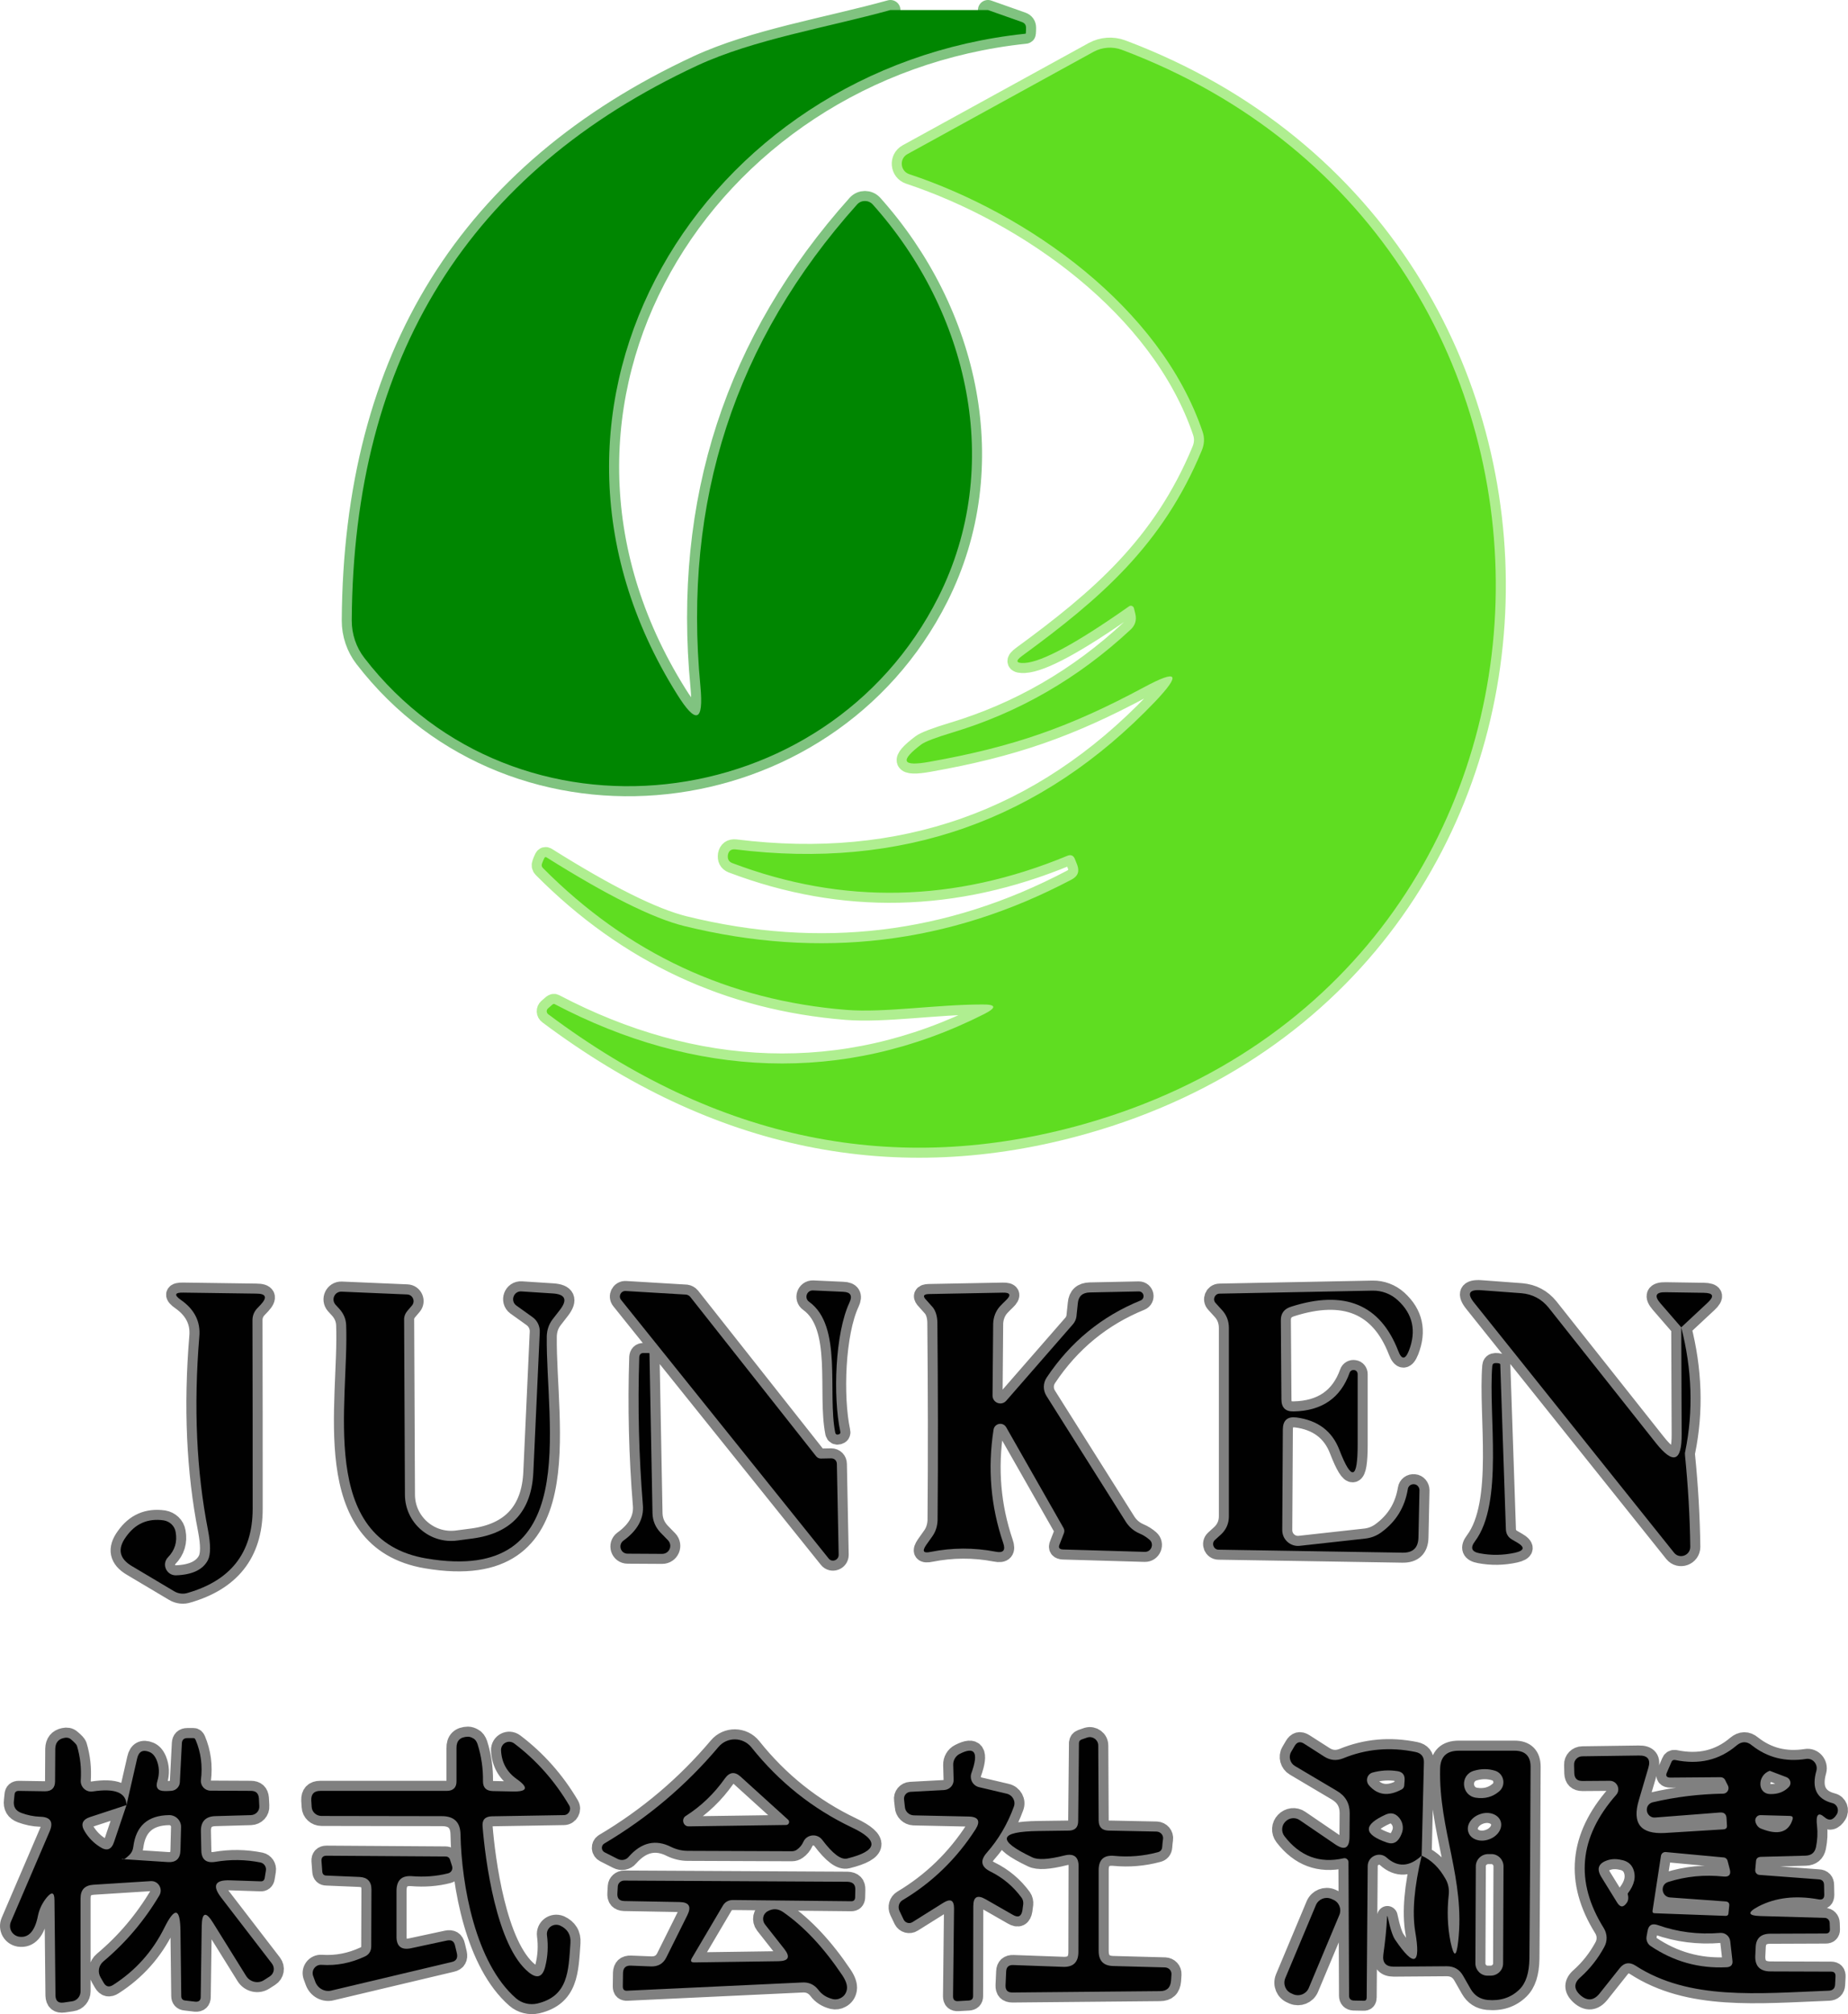<?xml version="1.0" encoding="utf-8"?>
<!-- Generator: Adobe Illustrator 15.0.0, SVG Export Plug-In . SVG Version: 6.00 Build 0)  -->
<!DOCTYPE svg PUBLIC "-//W3C//DTD SVG 1.1//EN" "http://www.w3.org/Graphics/SVG/1.1/DTD/svg11.dtd">
<svg version="1.1" id="レイヤー_1" xmlns="http://www.w3.org/2000/svg" xmlns:xlink="http://www.w3.org/1999/xlink" x="0px"
	 y="0px" width="92.117px" height="100.379px" viewBox="0 0 92.117 100.379" enable-background="new 0 0 92.117 100.379"
	 xml:space="preserve">
<g>
	<path fill="none" stroke="#80C380" stroke-linecap="round" stroke-linejoin="round" stroke-miterlimit="10" d="M44.385,0.5
		c-3.18,0.88-6.8,1.46-9.61,2.76c-11.41,5.31-17.16,14.53-17.24,27.67c0,0.67,0.22,1.33,0.63,1.86c7.53,9.77,23.05,8.01,28.61-3.03
		c3.28-6.51,1.52-14.22-3.27-19.57c-0.21-0.23-0.57-0.23-0.78,0c-6.09,6.8-8.69,14.8-7.81,24.01c0.17,1.79-0.22,1.92-1.17,0.39
		c-9.08-14.49,1.27-31.22,17.37-32.91c0.01,0,0.021-0.01,0.021-0.02c0.01-0.11,0.01-0.2,0.01-0.28c0-0.14-0.069-0.23-0.2-0.28
		l-1.699-0.6"/>
	<path fill="none" stroke="#AFEE90" stroke-linecap="round" stroke-linejoin="round" stroke-miterlimit="10" d="M57.025,34.25
		c1.69-0.91,1.87-0.67,0.551,0.72c-5.67,5.93-12.641,8.39-20.92,7.36c-0.21-0.02-0.33,0.07-0.37,0.27
		c-0.03,0.21,0.04,0.34,0.21,0.41c5.51,2.09,11.081,1.97,16.709-0.36c0.17-0.07,0.301-0.02,0.371,0.15l0.109,0.27
		c0.141,0.35,0.051,0.6-0.279,0.77c-6.091,3.21-12.521,3.98-19.301,2.31c-1.57-0.39-3.85-1.53-6.86-3.42
		c-0.05-0.03-0.08-0.02-0.11,0.03c-0.04,0.09-0.08,0.17-0.11,0.26c-0.04,0.09-0.03,0.17,0.04,0.24c4.22,4.25,9.26,6.6,15.13,7.07
		c1.9,0.15,4.49-0.27,6.759-0.27c0.701-0.01,0.74,0.15,0.121,0.469c-7.07,3.58-14.511,3.141-21.411-0.479
		c-0.04-0.03-0.08-0.02-0.12,0.01l-0.22,0.19c-0.1,0.08-0.09,0.23,0.01,0.3c8.41,6.3,17.31,8.12,26.7,5.47
		c26.67-7.549,27.41-43.95,1.881-53.54c-0.461-0.17-0.971-0.13-1.4,0.1l-9.28,5.1c-0.42,0.23-0.36,0.85,0.09,1
		c5.92,1.97,12.51,6.62,14.62,12.83c0.11,0.32,0.09,0.63-0.039,0.94c-1.961,4.73-5.08,7.4-8.961,10.24
		c-0.34,0.25-0.3,0.37,0.131,0.35c0.869-0.05,2.6-0.99,5.199-2.82c0.09-0.07,0.221-0.02,0.25,0.09l0.07,0.29
		c0.07,0.31-0.01,0.57-0.24,0.78c-2.609,2.43-5.57,4.13-8.859,5.12c-0.86,0.26-1.38,0.46-1.57,0.6c-1.09,0.82-0.96,1.11,0.38,0.87
		C50.475,37.23,53.305,36.25,57.025,34.25z"/>
	
		<path fill-rule="evenodd" clip-rule="evenodd" fill="none" stroke="#808080" stroke-linecap="round" stroke-linejoin="round" stroke-miterlimit="10" d="
		M74.945,93.01c0-0.33-0.27-0.609-0.6-0.609h-0.16c-0.34,0-0.62,0.27-0.62,0.609l-0.021,4.84c0,0.33,0.271,0.61,0.601,0.61h0.16
		c0.34,0,0.62-0.271,0.62-0.61L74.945,93.01z M74.805,90.77c-0.12-0.35-0.58-0.52-1.03-0.359c-0.439,0.15-0.699,0.55-0.58,0.9
		c0.11,0.35,0.57,0.52,1.021,0.359C74.656,91.52,74.916,91.12,74.805,90.77z M73.465,88.25c-0.7,0.21-0.63,1.221,0.09,1.34
		c0.45,0.07,0.84-0.029,1.17-0.311c0.36-0.299,0.25-0.879-0.19-1.029C74.185,88.141,73.835,88.141,73.465,88.25z M85.746,96.33
		c-1.08,0.09-2.121-0.04-3.11-0.391c-0.29-0.1-0.46,0-0.511,0.301l-0.049,0.27c-0.031,0.18,0.049,0.37,0.199,0.471
		c1.141,0.77,2.4,1.129,3.79,1.06c0.22-0.011,0.32-0.13,0.29-0.34l-0.109-0.96C86.215,96.49,85.996,96.311,85.746,96.33z
		 M81.135,94.37c0.34-0.44,0.43-0.851,0.271-1.24c-0.091-0.21-0.25-0.351-0.5-0.42c-0.271-0.069-0.521-0.08-0.75-0.01
		c-0.48,0.149-0.591,0.43-0.33,0.85l0.779,1.261c0.16,0.26,0.32,0.26,0.49,0.01C81.166,94.721,81.185,94.57,81.135,94.37z
		 M83.156,93.79c0.889-0.28,1.799-0.37,2.75-0.271c0.279,0.03,0.389-0.09,0.319-0.359l-0.11-0.42c-0.02-0.09-0.09-0.16-0.189-0.17
		L83.035,92.3c-0.119-0.01-0.22,0.07-0.24,0.181l-0.42,2.74c-0.01,0.09,0.021,0.129,0.111,0.129l3.539,0.131
		c0.08,0,0.12-0.041,0.131-0.11l0.039-0.38c0.021-0.141-0.039-0.221-0.189-0.23l-2.76-0.199
		C82.815,94.529,82.736,93.92,83.156,93.79z M89.236,90.5l-1.471-0.04c-0.18-0.01-0.311,0.17-0.26,0.34
		c0.05,0.171,0.15,0.29,0.3,0.341c0.83,0.33,1.351,0.18,1.55-0.471C89.385,90.561,89.345,90.51,89.236,90.5z M89.055,88.57
		l-0.84-0.32c-0.63,0.23-0.62,1.15,0.021,1.16c0.389,0.01,0.699-0.11,0.93-0.35C89.315,88.91,89.255,88.65,89.055,88.57z
		 M69.076,90.43c-1.15,0.521-1.121,0.99,0.069,1.4c0.32,0.109,0.56-0.03,0.72-0.439c0.131-0.301,0.051-0.65-0.189-0.871
		C69.505,90.359,69.305,90.33,69.076,90.43z M69.885,89.17c0.06-0.04,0.101-0.1,0.11-0.17l0.02-0.27c0.02-0.271-0.1-0.42-0.35-0.461
		c-0.43-0.069-0.851-0.039-1.25,0.07c-0.271,0.08-0.36,0.41-0.18,0.631C68.666,89.471,69.215,89.54,69.885,89.17z M39.285,90.689
		l-2.37-2.149c-0.29-0.261-0.55-0.229-0.78,0.09c-0.53,0.75-1.18,1.38-1.95,1.87c-0.24,0.15-0.13,0.529,0.15,0.52l4.85-0.069
		C39.325,90.95,39.385,90.779,39.285,90.689z M6.435,92.46c-0.16,0.149-0.26,0.22-0.31,0.21c-0.06-0.01-0.08-0.02-0.05-0.02
		l2.28,0.149c0.42,0.03,0.63-0.17,0.64-0.59l0.03-1.149c0.01-0.33-0.26-0.601-0.59-0.601c-1.07,0.011-1.66,0.54-1.79,1.58
		C6.625,92.21,6.555,92.35,6.435,92.46z M66.765,95.43c0.12-0.3-0.02-0.64-0.32-0.76l-0.09-0.04c-0.29-0.12-0.63,0.011-0.76,0.31
		l-1.53,3.65c-0.12,0.301,0.021,0.641,0.32,0.76l0.09,0.041c0.29,0.119,0.63-0.011,0.761-0.311L66.765,95.43z M36.025,94.98
		c0.11-0.19,0.28-0.291,0.51-0.291l5.9,0.061c0.12,0,0.18-0.061,0.19-0.18l0.01-0.391c0.01-0.26-0.12-0.39-0.39-0.4l-11.13-0.059
		c-0.17,0-0.31,0.129-0.32,0.289l-0.02,0.34c-0.02,0.25,0.09,0.381,0.34,0.391l2.76,0.05c0.47,0.01,0.6,0.22,0.39,0.649l-1.05,2.11
		c-0.15,0.31-0.41,0.46-0.76,0.45l-1.01-0.04c-0.25-0.01-0.38,0.11-0.39,0.36L31.045,99c0,0.15,0.07,0.221,0.22,0.21l8.72-0.41
		c0.33-0.021,0.6,0.101,0.81,0.37c0.17,0.23,0.41,0.38,0.72,0.46c0.13,0.03,0.28,0.011,0.4-0.06c0.17-0.09,0.27-0.24,0.3-0.43
		c0.03-0.201-0.05-0.431-0.23-0.701c-0.92-1.369-1.9-2.42-2.95-3.149c-0.25-0.17-0.5-0.19-0.77-0.04c-0.24,0.13-0.3,0.439-0.13,0.66
		l0.96,1.22c0.31,0.399,0.22,0.601-0.29,0.61l-4.2,0.06c-0.16,0-0.2-0.069-0.12-0.21L36.025,94.98z M19.765,94.21
		c0.01-0.51,0.26-0.75,0.77-0.71c0.61,0.05,1.21,0.01,1.8-0.141c0.16-0.039,0.25-0.199,0.2-0.359l-0.1-0.311
		c-0.03-0.109-0.11-0.17-0.23-0.17l-5.93-0.039c-0.17,0-0.26,0.09-0.25,0.26l0.04,0.529c0.01,0.131,0.08,0.201,0.21,0.201
		l1.65,0.069c0.39,0.021,0.59,0.229,0.59,0.62l-0.01,2.83c0,0.25-0.11,0.42-0.33,0.52c-0.69,0.32-1.4,0.461-2.15,0.41
		c-0.29-0.02-0.51,0.26-0.42,0.54l0.11,0.3c0.12,0.33,0.47,0.53,0.81,0.44l5.99-1.421c0.23-0.049,0.31-0.199,0.26-0.43l-0.09-0.379
		c-0.05-0.23-0.18-0.311-0.41-0.261l-1.77,0.38c-0.5,0.11-0.75-0.09-0.74-0.6V94.21z M87.656,95.01c0.85-0.439,1.85-0.56,3-0.35
		c0.189,0.029,0.279-0.04,0.279-0.23l-0.01-0.479c0-0.181-0.09-0.28-0.27-0.29l-2.951-0.221c-0.129-0.01-0.219-0.119-0.209-0.25
		l0.039-0.439c0.01-0.13,0.09-0.2,0.23-0.21l2.24-0.06c0.289-0.01,0.46-0.15,0.52-0.431c0.07-0.35,0.09-0.7,0.051-1.05
		c-0.07-0.561,0.06-0.71,0.369-0.439c0.23,0.199,0.43,0.16,0.61-0.131c0.14-0.22,0.03-0.51-0.22-0.57
		c-0.771-0.199-1.041-0.739-0.791-1.609c0.091-0.33-0.189-0.65-0.52-0.59c-1.029,0.16-1.93-0.07-2.699-0.68
		c-0.25-0.211-0.511-0.201-0.761,0.01c-0.86,0.73-1.88,0.97-3.069,0.72c-0.08-0.01-0.141,0.021-0.17,0.09l-0.23,0.53
		c-0.08,0.17-0.02,0.26,0.17,0.26l2.5-0.02c0.1,0,0.189,0.05,0.23,0.14l0.14,0.28c0.09,0.18-0.04,0.4-0.24,0.4
		c-1.18,0.02-2.351,0.159-3.51,0.43c-0.2,0.05-0.32,0.229-0.29,0.43c0.029,0.2,0.21,0.35,0.41,0.33l3.22-0.25
		c0.22-0.02,0.33,0.08,0.34,0.29l0.021,0.36c0.01,0.119-0.051,0.18-0.17,0.189l-2.92,0.18c-1.211,0.07-1.65-0.47-1.301-1.64
		l0.471-1.601c0.129-0.42-0.03-0.629-0.471-0.619l-2.82,0.039c-0.229,0-0.42,0.191-0.409,0.421l0.01,0.42
		c0.011,0.26,0.14,0.39,0.41,0.39l1.36-0.01c0.359,0,0.56,0.43,0.319,0.7c-1.86,2.11-2.069,4.319-0.62,6.64
		c0.18,0.29,0.19,0.65,0.021,0.95c-0.31,0.569-0.7,1.069-1.181,1.5c-0.34,0.29-0.34,0.59-0.01,0.89c0.35,0.311,0.67,0.28,0.961-0.08
		l1.01-1.27c0.22-0.27,0.479-0.311,0.779-0.12c2.68,1.74,6.08,1.39,9.641,1.25c0.189-0.01,0.3-0.11,0.31-0.3l0.021-0.4
		c0.01-0.17-0.061-0.25-0.221-0.25l-3.039-0.01c-0.511-0.01-0.761-0.27-0.74-0.779l0.02-0.41c0.01-0.451,0.25-0.681,0.7-0.69
		l2.8-0.011c0.13,0,0.2-0.069,0.2-0.199l-0.011-0.32c0-0.14-0.109-0.26-0.25-0.26l-3.189-0.09
		C87.115,95.471,87.085,95.311,87.656,95.01z M70.865,92.48l0.11-4.641c0.011-0.29-0.13-0.47-0.42-0.529
		c-1.271-0.261-2.47-0.15-3.61,0.319c-0.33,0.13-0.64,0.101-0.939-0.09l-1-0.64c-0.2-0.131-0.36-0.09-0.48,0.119l-0.17,0.291
		c-0.14,0.239-0.05,0.56,0.189,0.699l2.091,1.24c0.43,0.25,0.64,0.62,0.64,1.109l-0.01,1.17c0,0.58-0.24,0.711-0.721,0.381
		l-1.76-1.2c-0.229-0.16-0.529-0.12-0.72,0.08c-0.19,0.19-0.21,0.5-0.04,0.72c0.77,1,1.75,1.37,2.95,1.1
		c0.12-0.029,0.24,0.07,0.24,0.19l0.03,6.66c0,0.149,0.08,0.229,0.229,0.24l0.49,0.01c0.11,0.011,0.159-0.05,0.159-0.16L68.175,93
		c0-0.49,0.59-0.75,0.949-0.42C69.675,93.07,70.255,93.04,70.865,92.48z M70.865,92.48c-0.369,1.549-0.479,2.81-0.32,3.779
		c0.291,1.67-0.049,1.811-1,0.41c-0.119-0.17-0.25-0.561-0.379-1.17l-0.01-0.01l-0.011,0.01c-0.03,0.63-0.101,1.27-0.19,1.92
		c-0.049,0.391,0.121,0.59,0.521,0.59l2.64-0.02c0.371,0,0.641,0.16,0.82,0.48l0.37,0.649c0.19,0.33,0.47,0.51,0.84,0.55
		c0.64,0.061,1.17-0.109,1.591-0.52c0.329-0.32,0.489-0.83,0.5-1.541c0.029-3.369,0.049-6.56,0.059-9.56c0-0.53-0.27-0.8-0.799-0.8
		h-2.78c-0.61,0-0.921,0.3-0.931,0.91c-0.069,3.04,1.26,5.49,0.9,8.6c-0.09,0.79-0.21,0.801-0.38,0.02
		c-0.149-0.75-0.181-1.539-0.09-2.35c0.03-0.27-0.021-0.55-0.16-0.789C71.736,93.07,71.335,92.689,70.865,92.48z M47.555,95.109
		l-0.05,4.381c0,0.17,0.08,0.25,0.25,0.24l0.529-0.03c0.15-0.011,0.221-0.08,0.221-0.22l0.01-4.48c0-0.471,0.2-0.58,0.609-0.35
		l1.361,0.779c0.27,0.16,0.43,0.08,0.479-0.229l0.04-0.3c0.01-0.11-0.01-0.221-0.08-0.32c-0.41-0.561-0.93-1-1.561-1.311
		c-0.459-0.229-0.52-0.539-0.18-0.93c0.59-0.67,1.04-1.439,1.35-2.29c0.11-0.28-0.06-0.59-0.359-0.659l-1.36-0.32
		c-0.319-0.07-0.5-0.4-0.39-0.711c0.369-1.029,0.17-1.34-0.59-0.949c-0.2,0.1-0.33,0.32-0.32,0.55l0.02,0.74
		c0.01,0.271-0.199,0.489-0.47,0.51l-1.68,0.09c-0.2,0.011-0.35,0.19-0.32,0.39l0.04,0.351c0.01,0.229,0.2,0.42,0.44,0.431
		l2.74,0.059c0.49,0.011,0.601,0.23,0.34,0.641c-0.939,1.46-2.149,2.641-3.639,3.53c-0.18,0.11-0.24,0.34-0.15,0.53l0.21,0.439
		c0.08,0.16,0.29,0.221,0.44,0.12l1.549-0.97C47.385,94.609,47.555,94.7,47.555,95.109z M40.045,91.79
		c0.17-0.38,0.69-0.431,0.94-0.101c0.53,0.701,0.94,1.011,1.25,0.931c1.53-0.38,1.6-0.899,0.22-1.55c-1.95-0.93-3.62-2.26-5-3.99
		c-0.42-0.52-1.21-0.53-1.64-0.02c-1.62,1.92-3.52,3.529-5.7,4.819c-0.16,0.101-0.15,0.341,0.02,0.431l0.65,0.33
		c0.19,0.1,0.42,0.06,0.55-0.101c0.64-0.729,1.35-0.89,2.13-0.49c0.25,0.12,0.53,0.19,0.81,0.19l5.2,0.02
		c0.09,0,0.18-0.029,0.25-0.08C39.865,92.08,39.975,91.95,40.045,91.79z M55.544,92.49c0.73,0.07,1.451,0.01,2.16-0.18
		c0.141-0.031,0.221-0.121,0.23-0.271c0.01-0.13,0.02-0.25,0.04-0.38c0.03-0.2-0.12-0.37-0.319-0.381l-2.4-0.049
		c-0.32-0.01-0.48-0.17-0.49-0.49l-0.02-3.75c0-0.28-0.271-0.48-0.541-0.4l-0.289,0.1c-0.08,0.031-0.121,0.08-0.131,0.17
		l-0.039,3.891c0,0.32-0.16,0.48-0.48,0.48l-1.5,0.02c-1.99,0.029-2.1,0.46-0.311,1.311c0.281,0.14,0.811,0.109,1.601-0.09
		c0.479-0.121,0.72,0.069,0.71,0.559l-0.01,4.25c0,0.511-0.26,0.761-0.77,0.74l-2.471-0.09c-0.23-0.01-0.35,0.1-0.359,0.32
		l-0.031,0.689c-0.01,0.24,0.101,0.36,0.341,0.36l7.36-0.069c0.34,0,0.52-0.17,0.549-0.521l0.021-0.31
		c0.011-0.19-0.13-0.34-0.319-0.351l-2.58-0.069c-0.49-0.01-0.73-0.26-0.73-0.75V93.2C54.765,92.68,55.025,92.439,55.544,92.49z
		 M25.545,89.279l-0.98-0.02c-0.33-0.01-0.49-0.17-0.49-0.49c0.01-0.629-0.08-1.25-0.27-1.85c-0.05-0.141-0.12-0.24-0.22-0.29
		c-0.09-0.05-0.17-0.08-0.26-0.08c-0.39,0.011-0.58,0.2-0.57,0.58v1.62c0.01,0.33-0.16,0.5-0.49,0.5h-6.3
		c-0.31,0-0.46,0.16-0.45,0.471l0.02,0.319c0.01,0.26,0.23,0.46,0.49,0.46l6,0.01c0.61,0,0.92,0.301,0.93,0.91
		c0.05,2.53,0.75,6.42,2.77,8.17c0.29,0.25,0.68,0.34,1.05,0.26c1.56-0.369,1.56-1.619,1.66-3.02c0.03-0.41-0.15-0.7-0.52-0.87
		c-0.34-0.14-0.7,0.13-0.65,0.49c0.07,0.53,0.04,1.06-0.09,1.569c-0.13,0.51-0.4,0.61-0.81,0.28c-1.63-1.3-2.18-5.649-2.31-7.271
		c-0.03-0.329,0.12-0.5,0.46-0.51l3.59-0.06c0.24,0,0.39-0.271,0.27-0.479c-0.72-1.221-1.63-2.25-2.74-3.09
		c-0.28-0.211-0.67-0.011-0.66,0.34c0.03,0.609,0.29,1.08,0.78,1.43C26.365,89.09,26.295,89.3,25.545,89.279z M6.305,89.96
		l-1.8,0.59c-0.41,0.13-0.5,0.38-0.27,0.74c0.19,0.31,0.44,0.56,0.74,0.75c0.34,0.229,0.58,0.149,0.71-0.24L6.305,89.96z
		 M6.305,89.96c-0.01-0.62-0.57-0.851-1.68-0.681c-0.33,0.051-0.62-0.219-0.6-0.549c0.04-0.59-0.02-1.17-0.19-1.73
		c-0.02-0.061-0.13-0.18-0.3-0.32c-0.09-0.08-0.21-0.1-0.34-0.07c-0.29,0.061-0.43,0.24-0.44,0.541l-0.01,1.619
		c0,0.33-0.17,0.5-0.5,0.5l-1.31-0.02c-0.13,0-0.2,0.061-0.21,0.189l-0.03,0.291c-0.04,0.31,0.08,0.51,0.37,0.619
		c0.3,0.11,0.61,0.18,0.94,0.19c0.51,0.01,0.67,0.26,0.47,0.729l-1.93,4.5c-0.14,0.33,0.06,0.69,0.41,0.75
		c0.47,0.07,0.79-0.279,0.94-1.06c0.07-0.33,0.22-0.63,0.43-0.89c0.26-0.311,0.39-0.271,0.39,0.14l0.05,4.74
		c0.01,0.271,0.14,0.39,0.41,0.35l0.41-0.06c0.25-0.03,0.43-0.25,0.43-0.5v-4.631c0-0.43,0.21-0.649,0.64-0.68l2.85-0.18
		c0.38-0.029,0.63,0.38,0.44,0.71c-0.75,1.261-1.68,2.36-2.79,3.29c-0.24,0.2-0.3,0.529-0.14,0.8l0.15,0.261
		c0.12,0.209,0.28,0.239,0.48,0.109c1.11-0.71,1.96-1.66,2.55-2.85c0.52-1.051,0.79-0.99,0.8,0.18l0.04,3.23
		c0,0.129,0.07,0.209,0.2,0.22l0.51,0.06c0.17,0.01,0.26-0.07,0.26-0.24l0.05-3.52c0.01-0.71,0.21-0.76,0.58-0.15l1.63,2.621
		c0.19,0.309,0.6,0.409,0.9,0.209l0.28-0.18c0.22-0.141,0.27-0.43,0.11-0.641l-2.53-3.289c-0.46-0.6-0.31-0.891,0.45-0.86l1.51,0.05
		c0.12,0.01,0.19-0.05,0.21-0.17l0.06-0.369c0.03-0.181-0.09-0.361-0.27-0.4c-0.75-0.15-1.5-0.16-2.26-0.03
		c-0.45,0.069-0.68-0.12-0.69-0.569l-0.02-0.951c-0.01-0.49,0.23-0.75,0.73-0.76l1.76-0.05c0.25-0.01,0.44-0.21,0.42-0.46
		l-0.02-0.38c-0.02-0.25-0.15-0.37-0.4-0.37l-2.01-0.01c-0.29,0-0.51-0.25-0.48-0.53c0.09-0.71,0-1.37-0.26-1.989
		c-0.03-0.07-0.06-0.101-0.11-0.101h-0.31c-0.17,0-0.26,0.09-0.27,0.26l-0.1,1.94c-0.01,0.229-0.2,0.42-0.44,0.43
		c-0.11,0.01-0.21,0.01-0.31,0.01c-0.35,0-0.47-0.17-0.37-0.5c0.11-0.359,0.1-0.71-0.04-1.05c-0.09-0.21-0.21-0.34-0.36-0.399
		c-0.33-0.131-0.53-0.021-0.61,0.33L6.305,89.96z M74.385,68.08c-0.2,2.449,0.58,6.811-0.86,8.73c-0.25,0.33-0.17,0.529,0.24,0.6
		c0.58,0.109,1.17,0.1,1.76-0.03c0.471-0.11,0.5-0.28,0.08-0.521l-0.24-0.139c-0.189-0.111-0.289-0.281-0.3-0.5L74.785,68
		c0-0.05-0.08-0.07-0.229-0.07C74.445,67.93,74.395,67.98,74.385,68.08z M32.045,75c0.06,0.67-0.26,1.27-0.97,1.779
		c-0.28,0.211-0.14,0.65,0.21,0.65l1.72,0.01c0.36,0,0.54-0.42,0.29-0.68l-0.38-0.39c-0.25-0.271-0.38-0.58-0.39-0.95l-0.15-7.949
		c0-0.031-0.01-0.041-0.04-0.041h-0.26c-0.13,0-0.2,0.07-0.21,0.211C31.785,70.09,31.845,72.55,32.045,75z M83.805,66.15l0.021,5.32
		c0.01,1.379-0.42,1.529-1.281,0.449l-5.35-6.75c-0.35-0.43-0.8-0.67-1.359-0.72l-2.021-0.15c-0.59-0.04-0.7,0.171-0.329,0.63
		l9.959,12.45c0.271,0.341,0.811,0.14,0.811-0.29c-0.02-1.52-0.11-3.029-0.26-4.529c-0.01-0.08-0.01-0.16,0.01-0.23
		C84.416,70.32,84.345,68.26,83.805,66.15z M83.805,66.15l1.319-1.23c0.341-0.32,0.281-0.48-0.189-0.49l-1.91-0.029
		c-0.49-0.01-0.58,0.18-0.26,0.55L83.805,66.15z M64.615,70.641c1.07,0.139,1.791,0.68,2.15,1.619c0.609,1.57,0.91,1.48,0.91-0.26
		v-3.52c0-0.101-0.07-0.19-0.17-0.201c-0.1-0.02-0.2,0.041-0.23,0.131c-0.449,1.26-1.38,1.9-2.789,1.93
		c-0.41,0.01-0.611-0.189-0.611-0.6l-0.029-3.92c-0.01-0.36,0.16-0.59,0.51-0.7c2.66-0.851,4.439-0.12,5.34,2.2
		c0.17,0.449,0.35,0.449,0.53,0c0.39-0.99,0.2-1.84-0.56-2.53c-0.34-0.31-0.791-0.479-1.25-0.47l-7.621,0.15
		c-0.239,0-0.369,0.289-0.199,0.469l0.3,0.33c0.24,0.25,0.36,0.561,0.36,0.91v9.391c0,0.35-0.131,0.65-0.381,0.89l-0.319,0.29
		c-0.181,0.17-0.06,0.48,0.19,0.48l9.16,0.149c0.52,0.011,0.789-0.239,0.799-0.76l0.051-2.351c0-0.149-0.11-0.289-0.26-0.299
		c-0.16-0.021-0.301,0.09-0.32,0.239c-0.15,0.91-0.59,1.63-1.34,2.17c-0.24,0.17-0.51,0.271-0.801,0.3l-3.25,0.36
		c-0.459,0.05-0.869-0.31-0.869-0.78l0.029-5.029C63.955,70.779,64.175,70.59,64.615,70.641z M49.475,69.55l0.03-3.579
		c0.01-0.33,0.13-0.65,0.359-0.891c0.09-0.09,0.18-0.189,0.28-0.28c0.271-0.26,0.21-0.39-0.159-0.38l-3.691,0.07
		c-0.27,0.01-0.31,0.109-0.12,0.3l0.33,0.37c0.14,0.189,0.21,0.43,0.22,0.73c0.03,3.289,0.04,6.58,0.01,9.879
		c-0.01,0.28-0.09,0.551-0.25,0.78L46.165,77c-0.21,0.311-0.14,0.42,0.23,0.34c1.06-0.21,2.14-0.22,3.229-0.01
		c0.391,0.08,0.511-0.07,0.381-0.439c-0.62-1.82-0.78-3.701-0.48-5.641c0.051-0.32,0.471-0.4,0.631-0.12l2.859,5.021
		c0.05,0.09,0.05,0.189,0.01,0.279l-0.21,0.541c-0.069,0.159-0.01,0.239,0.171,0.25l4.079,0.119c0.32,0.01,0.479-0.39,0.24-0.6
		c-0.149-0.131-0.319-0.24-0.511-0.32c-0.279-0.12-0.51-0.32-0.67-0.57l-3.959-6.279c-0.18-0.28-0.18-0.641,0.01-0.92
		c1.18-1.771,2.74-3.051,4.68-3.84c0.24-0.101,0.17-0.451-0.09-0.451l-2.439,0.051c-0.371,0.01-0.57,0.189-0.601,0.55l-0.069,0.66
		c-0.021,0.14-0.08,0.26-0.16,0.36l-3.34,3.83C49.916,70.08,49.475,69.91,49.475,69.55z M41.885,71.34
		c-0.37-1.74-0.26-4.9,0.46-6.43c0.16-0.34,0.05-0.52-0.32-0.53l-1.5-0.069c-0.31-0.011-0.45,0.39-0.19,0.569
		c1.68,1.21,0.9,4.53,1.3,6.521c0.02,0.08,0.07,0.109,0.15,0.09C41.875,71.471,41.905,71.42,41.885,71.34z M40.915,72.689
		c-0.09,0-0.17-0.039-0.23-0.109l-6.28-7.95c-0.05-0.06-0.13-0.101-0.2-0.11l-3.01-0.18c-0.24-0.02-0.39,0.26-0.23,0.45l10.34,12.88
		c0.16,0.21,0.5,0.09,0.5-0.18l-0.09-4.53c0-0.16-0.12-0.28-0.28-0.28L40.915,72.689z M26.905,66.4l-0.32,6.979
		c-0.09,1.931-1.1,3.03-3.02,3.29l-0.76,0.1c-1.38,0.19-2.61-0.879-2.62-2.27l-0.04-8.71c-0.01-0.17,0.05-0.33,0.16-0.46l0.23-0.27
		c0.18-0.211,0.04-0.541-0.24-0.551l-3.27-0.14c-0.34-0.011-0.53,0.39-0.3,0.649l0.21,0.23c0.2,0.23,0.31,0.49,0.32,0.79
		c0.15,3.84-1.46,10.71,4.01,11.63c7.81,1.32,5.93-6.65,5.99-11.08c0.01-0.311,0.1-0.59,0.29-0.84l0.38-0.49
		c0.37-0.49,0.25-0.76-0.37-0.8l-1.56-0.101c-0.39-0.029-0.57,0.471-0.26,0.701l0.81,0.58C26.785,65.811,26.925,66.1,26.905,66.4z
		 M8.375,77.609c0.34-0.35,0.47-0.77,0.38-1.26c-0.05-0.3-0.29-0.529-0.6-0.58c-0.79-0.109-1.41,0.16-1.88,0.83
		c-0.43,0.59-0.33,1.08,0.3,1.45l2.1,1.25c0.21,0.13,0.47,0.16,0.7,0.08c2.05-0.601,3.22-1.92,3.22-4.19c0-3.129,0-6.26-0.01-9.39
		c0-0.22,0.07-0.409,0.22-0.579l0.2-0.211c0.33-0.359,0.25-0.539-0.23-0.539l-3.64-0.051c-0.43-0.01-0.47,0.12-0.11,0.37
		c0.67,0.47,0.98,1.08,0.91,1.83c-0.29,3.5-0.14,6.71,0.43,9.62c0.14,0.73,0.14,1.23,0,1.51c-0.25,0.48-0.78,0.73-1.59,0.76
		C8.295,78.52,8.045,77.95,8.375,77.609z"/>
	<path fill="#008601" d="M44.385,0.5h4.86l1.699,0.6c0.131,0.05,0.2,0.14,0.2,0.28c0,0.08,0,0.17-0.01,0.28
		c0,0.01-0.011,0.02-0.021,0.02c-16.1,1.69-26.45,18.42-17.37,32.91c0.95,1.53,1.34,1.4,1.17-0.39c-0.88-9.21,1.72-17.21,7.81-24.01
		c0.21-0.23,0.57-0.23,0.78,0c4.789,5.35,6.55,13.06,3.27,19.57c-5.56,11.04-21.08,12.8-28.61,3.03c-0.41-0.53-0.63-1.19-0.63-1.86
		c0.08-13.14,5.83-22.36,17.24-27.67C37.585,1.96,41.205,1.38,44.385,0.5z"/>
	<path fill="#5FDD21" d="M57.025,34.25c-3.72,2-6.55,2.98-10.72,3.72c-1.34,0.24-1.47-0.05-0.38-0.87c0.19-0.14,0.71-0.34,1.57-0.6
		c3.289-0.99,6.25-2.69,8.859-5.12c0.23-0.21,0.311-0.47,0.24-0.78l-0.07-0.29c-0.029-0.11-0.16-0.16-0.25-0.09
		c-2.6,1.83-4.33,2.77-5.199,2.82c-0.431,0.02-0.471-0.1-0.131-0.35c3.881-2.84,7-5.51,8.961-10.24
		c0.129-0.31,0.149-0.62,0.039-0.94c-2.109-6.21-8.699-10.86-14.62-12.83c-0.45-0.15-0.51-0.77-0.09-1l9.28-5.1
		c0.43-0.23,0.939-0.27,1.4-0.1c25.529,9.59,24.789,45.99-1.881,53.54c-9.39,2.65-18.29,0.83-26.7-5.47
		c-0.1-0.07-0.11-0.22-0.01-0.3l0.22-0.19c0.04-0.03,0.08-0.04,0.12-0.01c6.9,3.62,14.34,4.06,21.411,0.479
		c0.619-0.319,0.58-0.479-0.121-0.469c-2.27,0-4.859,0.42-6.759,0.27c-5.87-0.47-10.91-2.82-15.13-7.07
		c-0.07-0.07-0.08-0.15-0.04-0.24c0.03-0.09,0.07-0.17,0.11-0.26c0.03-0.05,0.06-0.06,0.11-0.03c3.01,1.89,5.29,3.03,6.86,3.42
		c6.78,1.67,13.21,0.9,19.301-2.31c0.33-0.17,0.42-0.42,0.279-0.77l-0.109-0.27c-0.07-0.17-0.201-0.22-0.371-0.15
		c-5.629,2.33-11.199,2.45-16.709,0.36c-0.17-0.07-0.24-0.2-0.21-0.41c0.04-0.2,0.16-0.29,0.37-0.27
		c8.28,1.03,15.25-1.43,20.92-7.36C58.895,33.58,58.715,33.34,57.025,34.25z"/>
	<path fill="#010101" d="M8.375,77.609c-0.33,0.341-0.08,0.91,0.4,0.9c0.81-0.029,1.34-0.279,1.59-0.76
		c0.14-0.279,0.14-0.779,0-1.51c-0.57-2.91-0.72-6.12-0.43-9.62c0.07-0.75-0.24-1.36-0.91-1.83c-0.36-0.25-0.32-0.38,0.11-0.37
		l3.64,0.051c0.48,0,0.56,0.18,0.23,0.539l-0.2,0.211c-0.15,0.17-0.22,0.359-0.22,0.579c0.01,3.13,0.01,6.261,0.01,9.39
		c0,2.271-1.17,3.59-3.22,4.19c-0.23,0.08-0.49,0.05-0.7-0.08l-2.1-1.25c-0.63-0.37-0.73-0.86-0.3-1.45
		c0.47-0.67,1.09-0.939,1.88-0.83c0.31,0.051,0.55,0.28,0.6,0.58C8.845,76.84,8.715,77.26,8.375,77.609z"/>
	<path fill="#010101" d="M26.545,65.641l-0.81-0.58c-0.31-0.23-0.13-0.73,0.26-0.701l1.56,0.101c0.62,0.04,0.74,0.31,0.37,0.8
		l-0.38,0.49c-0.19,0.25-0.28,0.529-0.29,0.84c-0.06,4.43,1.82,12.4-5.99,11.08c-5.47-0.92-3.86-7.79-4.01-11.63
		c-0.01-0.3-0.12-0.56-0.32-0.79l-0.21-0.23c-0.23-0.26-0.04-0.66,0.3-0.649l3.27,0.14c0.28,0.01,0.42,0.34,0.24,0.551l-0.23,0.27
		c-0.11,0.13-0.17,0.29-0.16,0.46l0.04,8.71c0.01,1.391,1.24,2.46,2.62,2.27l0.76-0.1c1.92-0.26,2.93-1.359,3.02-3.29l0.32-6.979
		C26.925,66.1,26.785,65.811,26.545,65.641z"/>
	<path fill="#010101" d="M40.915,72.689l0.52-0.01c0.16,0,0.28,0.12,0.28,0.28l0.09,4.53c0,0.27-0.34,0.39-0.5,0.18l-10.34-12.88
		c-0.16-0.19-0.01-0.47,0.23-0.45l3.01,0.18c0.07,0.01,0.15,0.051,0.2,0.11l6.28,7.95C40.745,72.65,40.825,72.689,40.915,72.689z"/>
	<path fill="#010101" d="M42.345,64.91c-0.72,1.529-0.83,4.689-0.46,6.43c0.02,0.08-0.01,0.131-0.1,0.15
		c-0.08,0.02-0.13-0.01-0.15-0.09c-0.4-1.99,0.38-5.311-1.3-6.521c-0.26-0.18-0.12-0.58,0.19-0.569l1.5,0.069
		C42.395,64.391,42.505,64.57,42.345,64.91z"/>
	<path fill="#010101" d="M49.475,69.55c0,0.36,0.44,0.53,0.681,0.261l3.34-3.83c0.08-0.101,0.14-0.221,0.16-0.36l0.069-0.66
		c0.03-0.36,0.229-0.54,0.601-0.55l2.439-0.051c0.26,0,0.33,0.351,0.09,0.451c-1.939,0.789-3.5,2.069-4.68,3.84
		c-0.189,0.279-0.189,0.64-0.01,0.92l3.959,6.279c0.16,0.25,0.391,0.45,0.67,0.57c0.191,0.08,0.361,0.189,0.511,0.32
		c0.239,0.21,0.08,0.609-0.24,0.6l-4.079-0.119c-0.181-0.011-0.24-0.091-0.171-0.25l0.21-0.541c0.04-0.09,0.04-0.189-0.01-0.279
		l-2.859-5.021c-0.16-0.28-0.58-0.2-0.631,0.12c-0.3,1.939-0.14,3.82,0.48,5.641c0.13,0.369,0.01,0.52-0.381,0.439
		c-1.09-0.21-2.17-0.2-3.229,0.01c-0.37,0.08-0.44-0.029-0.23-0.34l0.32-0.45c0.16-0.229,0.24-0.5,0.25-0.78
		c0.03-3.299,0.02-6.59-0.01-9.879c-0.01-0.301-0.08-0.541-0.22-0.73l-0.33-0.37c-0.19-0.19-0.15-0.29,0.12-0.3l3.691-0.07
		c0.369-0.01,0.43,0.12,0.159,0.38c-0.101,0.091-0.19,0.19-0.28,0.28c-0.229,0.24-0.35,0.561-0.359,0.891L49.475,69.55z"/>
	<path fill="#010101" d="M63.945,71.23l-0.029,5.029c0,0.471,0.41,0.83,0.869,0.78l3.25-0.36c0.291-0.029,0.561-0.13,0.801-0.3
		c0.75-0.54,1.189-1.26,1.34-2.17c0.02-0.149,0.16-0.26,0.32-0.239c0.149,0.01,0.26,0.149,0.26,0.299l-0.051,2.351
		c-0.01,0.521-0.279,0.771-0.799,0.76l-9.16-0.149c-0.25,0-0.371-0.311-0.19-0.48l0.319-0.29c0.25-0.239,0.381-0.54,0.381-0.89
		V66.18c0-0.35-0.12-0.66-0.36-0.91l-0.3-0.33c-0.17-0.18-0.04-0.469,0.199-0.469l7.621-0.15c0.459-0.01,0.91,0.16,1.25,0.47
		c0.76,0.69,0.949,1.54,0.56,2.53c-0.181,0.449-0.36,0.449-0.53,0c-0.9-2.32-2.68-3.051-5.34-2.2c-0.35,0.11-0.52,0.34-0.51,0.7
		l0.029,3.92c0,0.41,0.201,0.609,0.611,0.6c1.409-0.029,2.34-0.67,2.789-1.93c0.03-0.09,0.131-0.15,0.23-0.131
		c0.1,0.011,0.17,0.101,0.17,0.201V72c0,1.74-0.301,1.83-0.91,0.26c-0.359-0.939-1.08-1.48-2.15-1.619
		C64.175,70.59,63.955,70.779,63.945,71.23z"/>
	<path fill="#010101" d="M83.805,66.15c0.54,2.109,0.61,4.17,0.2,6.18c-0.02,0.07-0.02,0.15-0.01,0.23
		c0.149,1.5,0.24,3.01,0.26,4.529c0,0.43-0.54,0.631-0.811,0.29l-9.959-12.45c-0.371-0.459-0.261-0.67,0.329-0.63l2.021,0.15
		c0.56,0.05,1.01,0.29,1.359,0.72l5.35,6.75c0.861,1.08,1.291,0.93,1.281-0.449L83.805,66.15z"/>
	<path fill="#010101" d="M83.805,66.15l-1.04-1.2c-0.32-0.37-0.23-0.56,0.26-0.55l1.91,0.029c0.471,0.01,0.53,0.17,0.189,0.49
		L83.805,66.15z"/>
	<path fill="#010101" d="M32.045,75c-0.2-2.45-0.26-4.91-0.18-7.359c0.01-0.141,0.08-0.211,0.21-0.211h0.26
		c0.03,0,0.04,0.01,0.04,0.041l0.15,7.949c0.01,0.37,0.14,0.68,0.39,0.95l0.38,0.39c0.25,0.26,0.07,0.68-0.29,0.68l-1.72-0.01
		c-0.35,0-0.49-0.439-0.21-0.65C31.785,76.27,32.105,75.67,32.045,75z"/>
	<path fill="#010101" d="M73.525,76.811c1.44-1.92,0.66-6.281,0.86-8.73c0.01-0.1,0.06-0.15,0.17-0.15
		c0.149,0,0.229,0.021,0.229,0.07l0.28,8.221c0.011,0.219,0.11,0.389,0.3,0.5l0.24,0.139c0.42,0.24,0.391,0.41-0.08,0.521
		c-0.59,0.13-1.18,0.14-1.76,0.03C73.355,77.34,73.275,77.141,73.525,76.811z"/>
	<path fill-rule="evenodd" clip-rule="evenodd" fill="#010101" d="M6.435,92.46c-0.16,0.149-0.26,0.22-0.31,0.21
		c-0.06-0.01-0.08-0.02-0.05-0.02l2.28,0.149c0.42,0.03,0.63-0.17,0.64-0.59l0.03-1.149c0.01-0.33-0.26-0.601-0.59-0.601
		c-1.07,0.011-1.66,0.54-1.79,1.58C6.625,92.21,6.555,92.35,6.435,92.46z M6.305,89.96l-1.8,0.59c-0.41,0.13-0.5,0.38-0.27,0.74
		c0.19,0.31,0.44,0.56,0.74,0.75c0.34,0.229,0.58,0.149,0.71-0.24L6.305,89.96l0.53-2.319c0.08-0.351,0.28-0.461,0.61-0.33
		c0.15,0.06,0.27,0.189,0.36,0.399c0.14,0.34,0.15,0.69,0.04,1.05c-0.1,0.33,0.02,0.5,0.37,0.5c0.1,0,0.2,0,0.31-0.01
		c0.24-0.01,0.43-0.2,0.44-0.43l0.1-1.94c0.01-0.17,0.1-0.26,0.27-0.26h0.31c0.05,0,0.08,0.03,0.11,0.101
		c0.26,0.619,0.35,1.279,0.26,1.989c-0.03,0.28,0.19,0.53,0.48,0.53l2.01,0.01c0.25,0,0.38,0.12,0.4,0.37l0.02,0.38
		c0.02,0.25-0.17,0.45-0.42,0.46l-1.76,0.05c-0.5,0.01-0.74,0.27-0.73,0.76l0.02,0.951c0.01,0.449,0.24,0.639,0.69,0.569
		c0.76-0.13,1.51-0.12,2.26,0.03c0.18,0.039,0.3,0.22,0.27,0.4l-0.06,0.369c-0.02,0.12-0.09,0.18-0.21,0.17l-1.51-0.05
		c-0.76-0.03-0.91,0.261-0.45,0.86l2.53,3.289c0.16,0.211,0.11,0.5-0.11,0.641l-0.28,0.18c-0.3,0.2-0.71,0.1-0.9-0.209l-1.63-2.621
		c-0.37-0.609-0.57-0.56-0.58,0.15l-0.05,3.52c0,0.17-0.09,0.25-0.26,0.24l-0.51-0.06c-0.13-0.011-0.2-0.091-0.2-0.22l-0.04-3.23
		c-0.01-1.17-0.28-1.23-0.8-0.18c-0.59,1.189-1.44,2.14-2.55,2.85c-0.2,0.13-0.36,0.1-0.48-0.109l-0.15-0.261
		c-0.16-0.271-0.1-0.6,0.14-0.8c1.11-0.93,2.04-2.029,2.79-3.29c0.19-0.33-0.06-0.739-0.44-0.71l-2.85,0.18
		c-0.43,0.03-0.64,0.25-0.64,0.68v4.631c0,0.25-0.18,0.47-0.43,0.5l-0.41,0.06c-0.27,0.04-0.4-0.079-0.41-0.35l-0.05-4.74
		c0-0.41-0.13-0.45-0.39-0.14c-0.21,0.26-0.36,0.56-0.43,0.89c-0.15,0.78-0.47,1.13-0.94,1.06c-0.35-0.06-0.55-0.42-0.41-0.75
		l1.93-4.5c0.2-0.47,0.04-0.72-0.47-0.729c-0.33-0.011-0.64-0.08-0.94-0.19c-0.29-0.109-0.41-0.31-0.37-0.619l0.03-0.291
		c0.01-0.129,0.08-0.189,0.21-0.189l1.31,0.02c0.33,0,0.5-0.17,0.5-0.5l0.01-1.619c0.01-0.301,0.15-0.48,0.44-0.541
		c0.13-0.029,0.25-0.01,0.34,0.07c0.17,0.141,0.28,0.26,0.3,0.32c0.17,0.561,0.23,1.141,0.19,1.73c-0.02,0.33,0.27,0.6,0.6,0.549
		C5.735,89.109,6.295,89.34,6.305,89.96z"/>
	<path fill="#010101" d="M25.755,88.66c-0.49-0.35-0.75-0.82-0.78-1.43c-0.01-0.351,0.38-0.551,0.66-0.34
		c1.11,0.84,2.02,1.869,2.74,3.09c0.12,0.209-0.03,0.479-0.27,0.479l-3.59,0.06c-0.34,0.01-0.49,0.181-0.46,0.51
		c0.13,1.621,0.68,5.971,2.31,7.271c0.41,0.33,0.68,0.229,0.81-0.28c0.13-0.51,0.16-1.039,0.09-1.569
		c-0.05-0.36,0.31-0.63,0.65-0.49c0.37,0.17,0.55,0.46,0.52,0.87c-0.1,1.4-0.1,2.65-1.66,3.02c-0.37,0.08-0.76-0.01-1.05-0.26
		c-2.02-1.75-2.72-5.64-2.77-8.17c-0.01-0.609-0.32-0.91-0.93-0.91l-6-0.01c-0.26,0-0.48-0.2-0.49-0.46l-0.02-0.319
		c-0.01-0.311,0.14-0.471,0.45-0.471h6.3c0.33,0,0.5-0.17,0.49-0.5v-1.62c-0.01-0.38,0.18-0.569,0.57-0.58
		c0.09,0,0.17,0.03,0.26,0.08c0.1,0.05,0.17,0.149,0.22,0.29c0.19,0.6,0.28,1.221,0.27,1.85c0,0.32,0.16,0.48,0.49,0.49l0.98,0.02
		C26.295,89.3,26.365,89.09,25.755,88.66z"/>
	<path fill="#010101" d="M55.544,92.49c-0.52-0.051-0.779,0.189-0.779,0.71v4.03c0,0.49,0.24,0.74,0.73,0.75l2.58,0.069
		c0.189,0.011,0.33,0.16,0.319,0.351l-0.021,0.31c-0.029,0.351-0.209,0.521-0.549,0.521l-7.36,0.069c-0.24,0-0.351-0.12-0.341-0.36
		l0.031-0.689c0.01-0.221,0.129-0.33,0.359-0.32l2.471,0.09c0.51,0.021,0.77-0.229,0.77-0.74l0.01-4.25
		c0.01-0.489-0.23-0.68-0.71-0.559c-0.79,0.199-1.319,0.229-1.601,0.09c-1.789-0.851-1.68-1.281,0.311-1.311l1.5-0.02
		c0.32,0,0.48-0.16,0.48-0.48l0.039-3.891c0.01-0.09,0.051-0.139,0.131-0.17l0.289-0.1c0.271-0.08,0.541,0.12,0.541,0.4l0.02,3.75
		c0.01,0.32,0.17,0.48,0.49,0.49l2.4,0.049c0.199,0.011,0.35,0.181,0.319,0.381c-0.021,0.13-0.03,0.25-0.04,0.38
		c-0.01,0.149-0.09,0.239-0.23,0.271C56.996,92.5,56.275,92.561,55.544,92.49z"/>
	<path fill-rule="evenodd" clip-rule="evenodd" fill="#010101" d="M39.285,90.689l-2.37-2.149c-0.29-0.261-0.55-0.229-0.78,0.09
		c-0.53,0.75-1.18,1.38-1.95,1.87c-0.24,0.15-0.13,0.529,0.15,0.52l4.85-0.069C39.325,90.95,39.385,90.779,39.285,90.689z
		 M40.045,91.79c-0.07,0.16-0.18,0.29-0.32,0.39c-0.07,0.051-0.16,0.08-0.25,0.08l-5.2-0.02c-0.28,0-0.56-0.07-0.81-0.19
		c-0.78-0.399-1.49-0.239-2.13,0.49c-0.13,0.16-0.36,0.2-0.55,0.101l-0.65-0.33c-0.17-0.09-0.18-0.33-0.02-0.431
		c2.18-1.29,4.08-2.899,5.7-4.819c0.43-0.511,1.22-0.5,1.64,0.02c1.38,1.73,3.05,3.061,5,3.99c1.38,0.65,1.31,1.17-0.22,1.55
		c-0.31,0.08-0.72-0.229-1.25-0.931C40.735,91.359,40.215,91.41,40.045,91.79z"/>
	<path fill="#010101" d="M47.035,94.82l-1.549,0.97c-0.15,0.101-0.36,0.04-0.44-0.12l-0.21-0.439c-0.09-0.19-0.03-0.42,0.15-0.53
		c1.49-0.89,2.7-2.07,3.639-3.53c0.261-0.41,0.15-0.63-0.34-0.641l-2.74-0.059c-0.24-0.011-0.43-0.201-0.44-0.431l-0.04-0.351
		c-0.03-0.199,0.12-0.379,0.32-0.39l1.68-0.09c0.271-0.021,0.479-0.239,0.47-0.51l-0.02-0.74c-0.01-0.229,0.12-0.45,0.32-0.55
		c0.76-0.391,0.959-0.08,0.59,0.949c-0.11,0.311,0.07,0.641,0.39,0.711l1.36,0.32c0.3,0.069,0.47,0.379,0.359,0.659
		c-0.31,0.851-0.76,1.62-1.35,2.29c-0.34,0.391-0.279,0.7,0.18,0.93c0.631,0.311,1.15,0.75,1.561,1.311
		c0.07,0.1,0.09,0.21,0.08,0.32l-0.04,0.3c-0.05,0.31-0.21,0.39-0.479,0.229l-1.361-0.779c-0.409-0.23-0.609-0.121-0.609,0.35
		l-0.01,4.48c0,0.14-0.07,0.209-0.221,0.22l-0.529,0.03c-0.17,0.01-0.25-0.07-0.25-0.24l0.05-4.381
		C47.555,94.7,47.385,94.609,47.035,94.82z"/>
	<path fill-rule="evenodd" clip-rule="evenodd" fill="#010101" d="M69.076,90.43c-1.15,0.521-1.121,0.99,0.069,1.4
		c0.32,0.109,0.56-0.03,0.72-0.439c0.131-0.301,0.051-0.65-0.189-0.871C69.505,90.359,69.305,90.33,69.076,90.43z M69.885,89.17
		c0.06-0.04,0.101-0.1,0.11-0.17l0.02-0.27c0.02-0.271-0.1-0.42-0.35-0.461c-0.43-0.069-0.851-0.039-1.25,0.07
		c-0.271,0.08-0.36,0.41-0.18,0.631C68.666,89.471,69.215,89.54,69.885,89.17z M70.865,92.48c-0.609,0.56-1.189,0.59-1.74,0.1
		c-0.359-0.33-0.949-0.07-0.949,0.42l-0.051,6.55c0,0.11-0.049,0.171-0.159,0.16l-0.49-0.01c-0.149-0.011-0.229-0.091-0.229-0.24
		l-0.03-6.66c0-0.12-0.12-0.22-0.24-0.19c-1.2,0.271-2.181-0.1-2.95-1.1c-0.17-0.22-0.15-0.529,0.04-0.72
		c0.19-0.2,0.49-0.24,0.72-0.08l1.76,1.2c0.48,0.33,0.721,0.199,0.721-0.381l0.01-1.17c0-0.489-0.21-0.859-0.64-1.109l-2.091-1.24
		c-0.239-0.14-0.329-0.46-0.189-0.699l0.17-0.291c0.12-0.209,0.28-0.25,0.48-0.119l1,0.64c0.3,0.19,0.609,0.22,0.939,0.09
		c1.141-0.47,2.34-0.58,3.61-0.319c0.29,0.06,0.431,0.239,0.42,0.529L70.865,92.48z"/>
	<path fill-rule="evenodd" clip-rule="evenodd" fill="#010101" d="M85.746,96.33c-1.08,0.09-2.121-0.04-3.11-0.391
		c-0.29-0.1-0.46,0-0.511,0.301l-0.049,0.27c-0.031,0.18,0.049,0.37,0.199,0.471c1.141,0.77,2.4,1.129,3.79,1.06
		c0.22-0.011,0.32-0.13,0.29-0.34l-0.109-0.96C86.215,96.49,85.996,96.311,85.746,96.33z M81.135,94.37
		c0.34-0.44,0.43-0.851,0.271-1.24c-0.091-0.21-0.25-0.351-0.5-0.42c-0.271-0.069-0.521-0.08-0.75-0.01
		c-0.48,0.149-0.591,0.43-0.33,0.85l0.779,1.261c0.16,0.26,0.32,0.26,0.49,0.01C81.166,94.721,81.185,94.57,81.135,94.37z
		 M83.156,93.79c0.889-0.28,1.799-0.37,2.75-0.271c0.279,0.03,0.389-0.09,0.319-0.359l-0.11-0.42c-0.02-0.09-0.09-0.16-0.189-0.17
		L83.035,92.3c-0.119-0.01-0.22,0.07-0.24,0.181l-0.42,2.74c-0.01,0.09,0.021,0.129,0.111,0.129l3.539,0.131
		c0.08,0,0.12-0.041,0.131-0.11l0.039-0.38c0.021-0.141-0.039-0.221-0.189-0.23l-2.76-0.199
		C82.815,94.529,82.736,93.92,83.156,93.79z M89.236,90.5l-1.471-0.04c-0.18-0.01-0.311,0.17-0.26,0.34
		c0.05,0.171,0.15,0.29,0.3,0.341c0.83,0.33,1.351,0.18,1.55-0.471C89.385,90.561,89.345,90.51,89.236,90.5z M89.055,88.57
		l-0.84-0.32c-0.63,0.23-0.62,1.15,0.021,1.16c0.389,0.01,0.699-0.11,0.93-0.35C89.315,88.91,89.255,88.65,89.055,88.57z
		 M87.765,95.49l3.189,0.09c0.141,0,0.25,0.12,0.25,0.26l0.011,0.32c0,0.13-0.07,0.199-0.2,0.199l-2.8,0.011
		c-0.45,0.01-0.69,0.239-0.7,0.69l-0.02,0.41c-0.021,0.51,0.229,0.77,0.74,0.779l3.039,0.01c0.16,0,0.23,0.08,0.221,0.25l-0.021,0.4
		c-0.01,0.189-0.12,0.29-0.31,0.3c-3.561,0.14-6.961,0.49-9.641-1.25c-0.3-0.19-0.56-0.149-0.779,0.12l-1.01,1.27
		c-0.291,0.36-0.611,0.391-0.961,0.08c-0.33-0.3-0.33-0.6,0.01-0.89c0.48-0.431,0.871-0.931,1.181-1.5
		c0.17-0.3,0.159-0.66-0.021-0.95c-1.449-2.32-1.24-4.529,0.62-6.64c0.24-0.271,0.04-0.7-0.319-0.7l-1.36,0.01
		c-0.271,0-0.399-0.13-0.41-0.39l-0.01-0.42c-0.011-0.229,0.18-0.421,0.409-0.421l2.82-0.039c0.44-0.01,0.6,0.199,0.471,0.619
		l-0.471,1.601c-0.35,1.17,0.09,1.71,1.301,1.64l2.92-0.18c0.119-0.01,0.18-0.07,0.17-0.189l-0.021-0.36
		c-0.01-0.21-0.12-0.31-0.34-0.29l-3.22,0.25c-0.2,0.02-0.381-0.13-0.41-0.33c-0.03-0.2,0.09-0.38,0.29-0.43
		c1.159-0.271,2.33-0.41,3.51-0.43c0.2,0,0.33-0.221,0.24-0.4l-0.14-0.28c-0.041-0.09-0.131-0.14-0.23-0.14l-2.5,0.02
		c-0.189,0-0.25-0.09-0.17-0.26l0.23-0.53c0.029-0.069,0.09-0.1,0.17-0.09c1.189,0.25,2.209,0.011,3.069-0.72
		c0.25-0.211,0.511-0.221,0.761-0.01c0.77,0.609,1.67,0.84,2.699,0.68c0.33-0.061,0.61,0.26,0.52,0.59
		c-0.25,0.87,0.021,1.41,0.791,1.609c0.25,0.061,0.359,0.351,0.22,0.57c-0.181,0.291-0.38,0.33-0.61,0.131
		c-0.31-0.271-0.439-0.121-0.369,0.439c0.039,0.35,0.02,0.7-0.051,1.05c-0.06,0.28-0.23,0.421-0.52,0.431l-2.24,0.06
		c-0.141,0.01-0.221,0.08-0.23,0.21l-0.039,0.439c-0.01,0.131,0.08,0.24,0.209,0.25l2.951,0.221c0.18,0.01,0.27,0.109,0.27,0.29
		l0.01,0.479c0,0.19-0.09,0.26-0.279,0.23c-1.15-0.21-2.15-0.09-3,0.35C87.085,95.311,87.115,95.471,87.765,95.49z"/>
	<path fill-rule="evenodd" clip-rule="evenodd" fill="#010101" d="M74.945,93.01c0-0.33-0.27-0.609-0.6-0.609h-0.16
		c-0.34,0-0.62,0.27-0.62,0.609l-0.021,4.84c0,0.33,0.271,0.61,0.601,0.61h0.16c0.34,0,0.62-0.271,0.62-0.61L74.945,93.01z
		 M74.805,90.77c-0.12-0.35-0.58-0.52-1.03-0.359c-0.439,0.15-0.699,0.55-0.58,0.9c0.11,0.35,0.57,0.52,1.021,0.359
		C74.656,91.52,74.916,91.12,74.805,90.77z M73.465,88.25c-0.7,0.21-0.63,1.221,0.09,1.34c0.45,0.07,0.84-0.029,1.17-0.311
		c0.36-0.299,0.25-0.879-0.19-1.029C74.185,88.141,73.835,88.141,73.465,88.25z M70.865,92.48c0.471,0.209,0.871,0.59,1.19,1.16
		c0.14,0.239,0.19,0.52,0.16,0.789c-0.091,0.811-0.06,1.6,0.09,2.35c0.17,0.781,0.29,0.771,0.38-0.02c0.359-3.109-0.97-5.56-0.9-8.6
		c0.01-0.61,0.32-0.91,0.931-0.91h2.78c0.529,0,0.799,0.27,0.799,0.8c-0.01,3-0.029,6.19-0.059,9.56
		c-0.011,0.711-0.171,1.221-0.5,1.541c-0.421,0.41-0.951,0.58-1.591,0.52c-0.37-0.04-0.649-0.22-0.84-0.55l-0.37-0.649
		c-0.18-0.32-0.449-0.48-0.82-0.48l-2.64,0.02c-0.399,0-0.569-0.199-0.521-0.59c0.09-0.65,0.16-1.29,0.19-1.92l0.011-0.01l0.01,0.01
		c0.129,0.609,0.26,1,0.379,1.17c0.951,1.4,1.291,1.26,1-0.41C70.385,95.29,70.496,94.029,70.865,92.48z"/>
	<path fill="#010101" d="M20.505,97.09l1.77-0.38c0.23-0.05,0.36,0.03,0.41,0.261l0.09,0.379c0.05,0.23-0.03,0.381-0.26,0.43
		l-5.99,1.421c-0.34,0.09-0.69-0.11-0.81-0.44l-0.11-0.3c-0.09-0.28,0.13-0.56,0.42-0.54c0.75,0.051,1.46-0.09,2.15-0.41
		c0.22-0.1,0.33-0.27,0.33-0.52l0.01-2.83c0-0.391-0.2-0.6-0.59-0.62l-1.65-0.069c-0.13,0-0.2-0.07-0.21-0.201l-0.04-0.529
		c-0.01-0.17,0.08-0.26,0.25-0.26l5.93,0.039c0.12,0,0.2,0.061,0.23,0.17l0.1,0.311c0.05,0.16-0.04,0.32-0.2,0.359
		c-0.59,0.15-1.19,0.19-1.8,0.141c-0.51-0.04-0.76,0.2-0.77,0.71v2.28C19.755,97,20.005,97.2,20.505,97.09z"/>
	<path fill="#010101" d="M34.605,97.8l4.2-0.06c0.51-0.01,0.6-0.211,0.29-0.61l-0.96-1.22c-0.17-0.221-0.11-0.53,0.13-0.66
		c0.27-0.15,0.52-0.13,0.77,0.04c1.05,0.729,2.03,1.78,2.95,3.149c0.18,0.271,0.26,0.5,0.23,0.701c-0.03,0.189-0.13,0.34-0.3,0.43
		c-0.12,0.07-0.27,0.09-0.4,0.06c-0.31-0.08-0.55-0.229-0.72-0.46c-0.21-0.27-0.48-0.391-0.81-0.37l-8.72,0.41
		c-0.15,0.011-0.22-0.06-0.22-0.21l0.01-0.68c0.01-0.25,0.14-0.37,0.39-0.36l1.01,0.04c0.35,0.01,0.61-0.141,0.76-0.45l1.05-2.11
		c0.21-0.43,0.08-0.64-0.39-0.649l-2.76-0.05c-0.25-0.01-0.36-0.141-0.34-0.391l0.02-0.34c0.01-0.16,0.15-0.289,0.32-0.289
		l11.13,0.059c0.27,0.011,0.4,0.141,0.39,0.4l-0.01,0.391c-0.01,0.119-0.07,0.18-0.19,0.18l-5.9-0.061c-0.23,0-0.4,0.101-0.51,0.291
		l-1.54,2.609C34.405,97.73,34.445,97.8,34.605,97.8z"/>
	<path fill="#010101" d="M65.236,99.08c-0.131,0.3-0.471,0.43-0.761,0.311l-0.09-0.041c-0.3-0.119-0.44-0.459-0.32-0.76l1.53-3.65
		c0.13-0.299,0.47-0.43,0.76-0.31l0.09,0.04c0.301,0.12,0.44,0.46,0.32,0.76L65.236,99.08z"/>
</g>
</svg>
